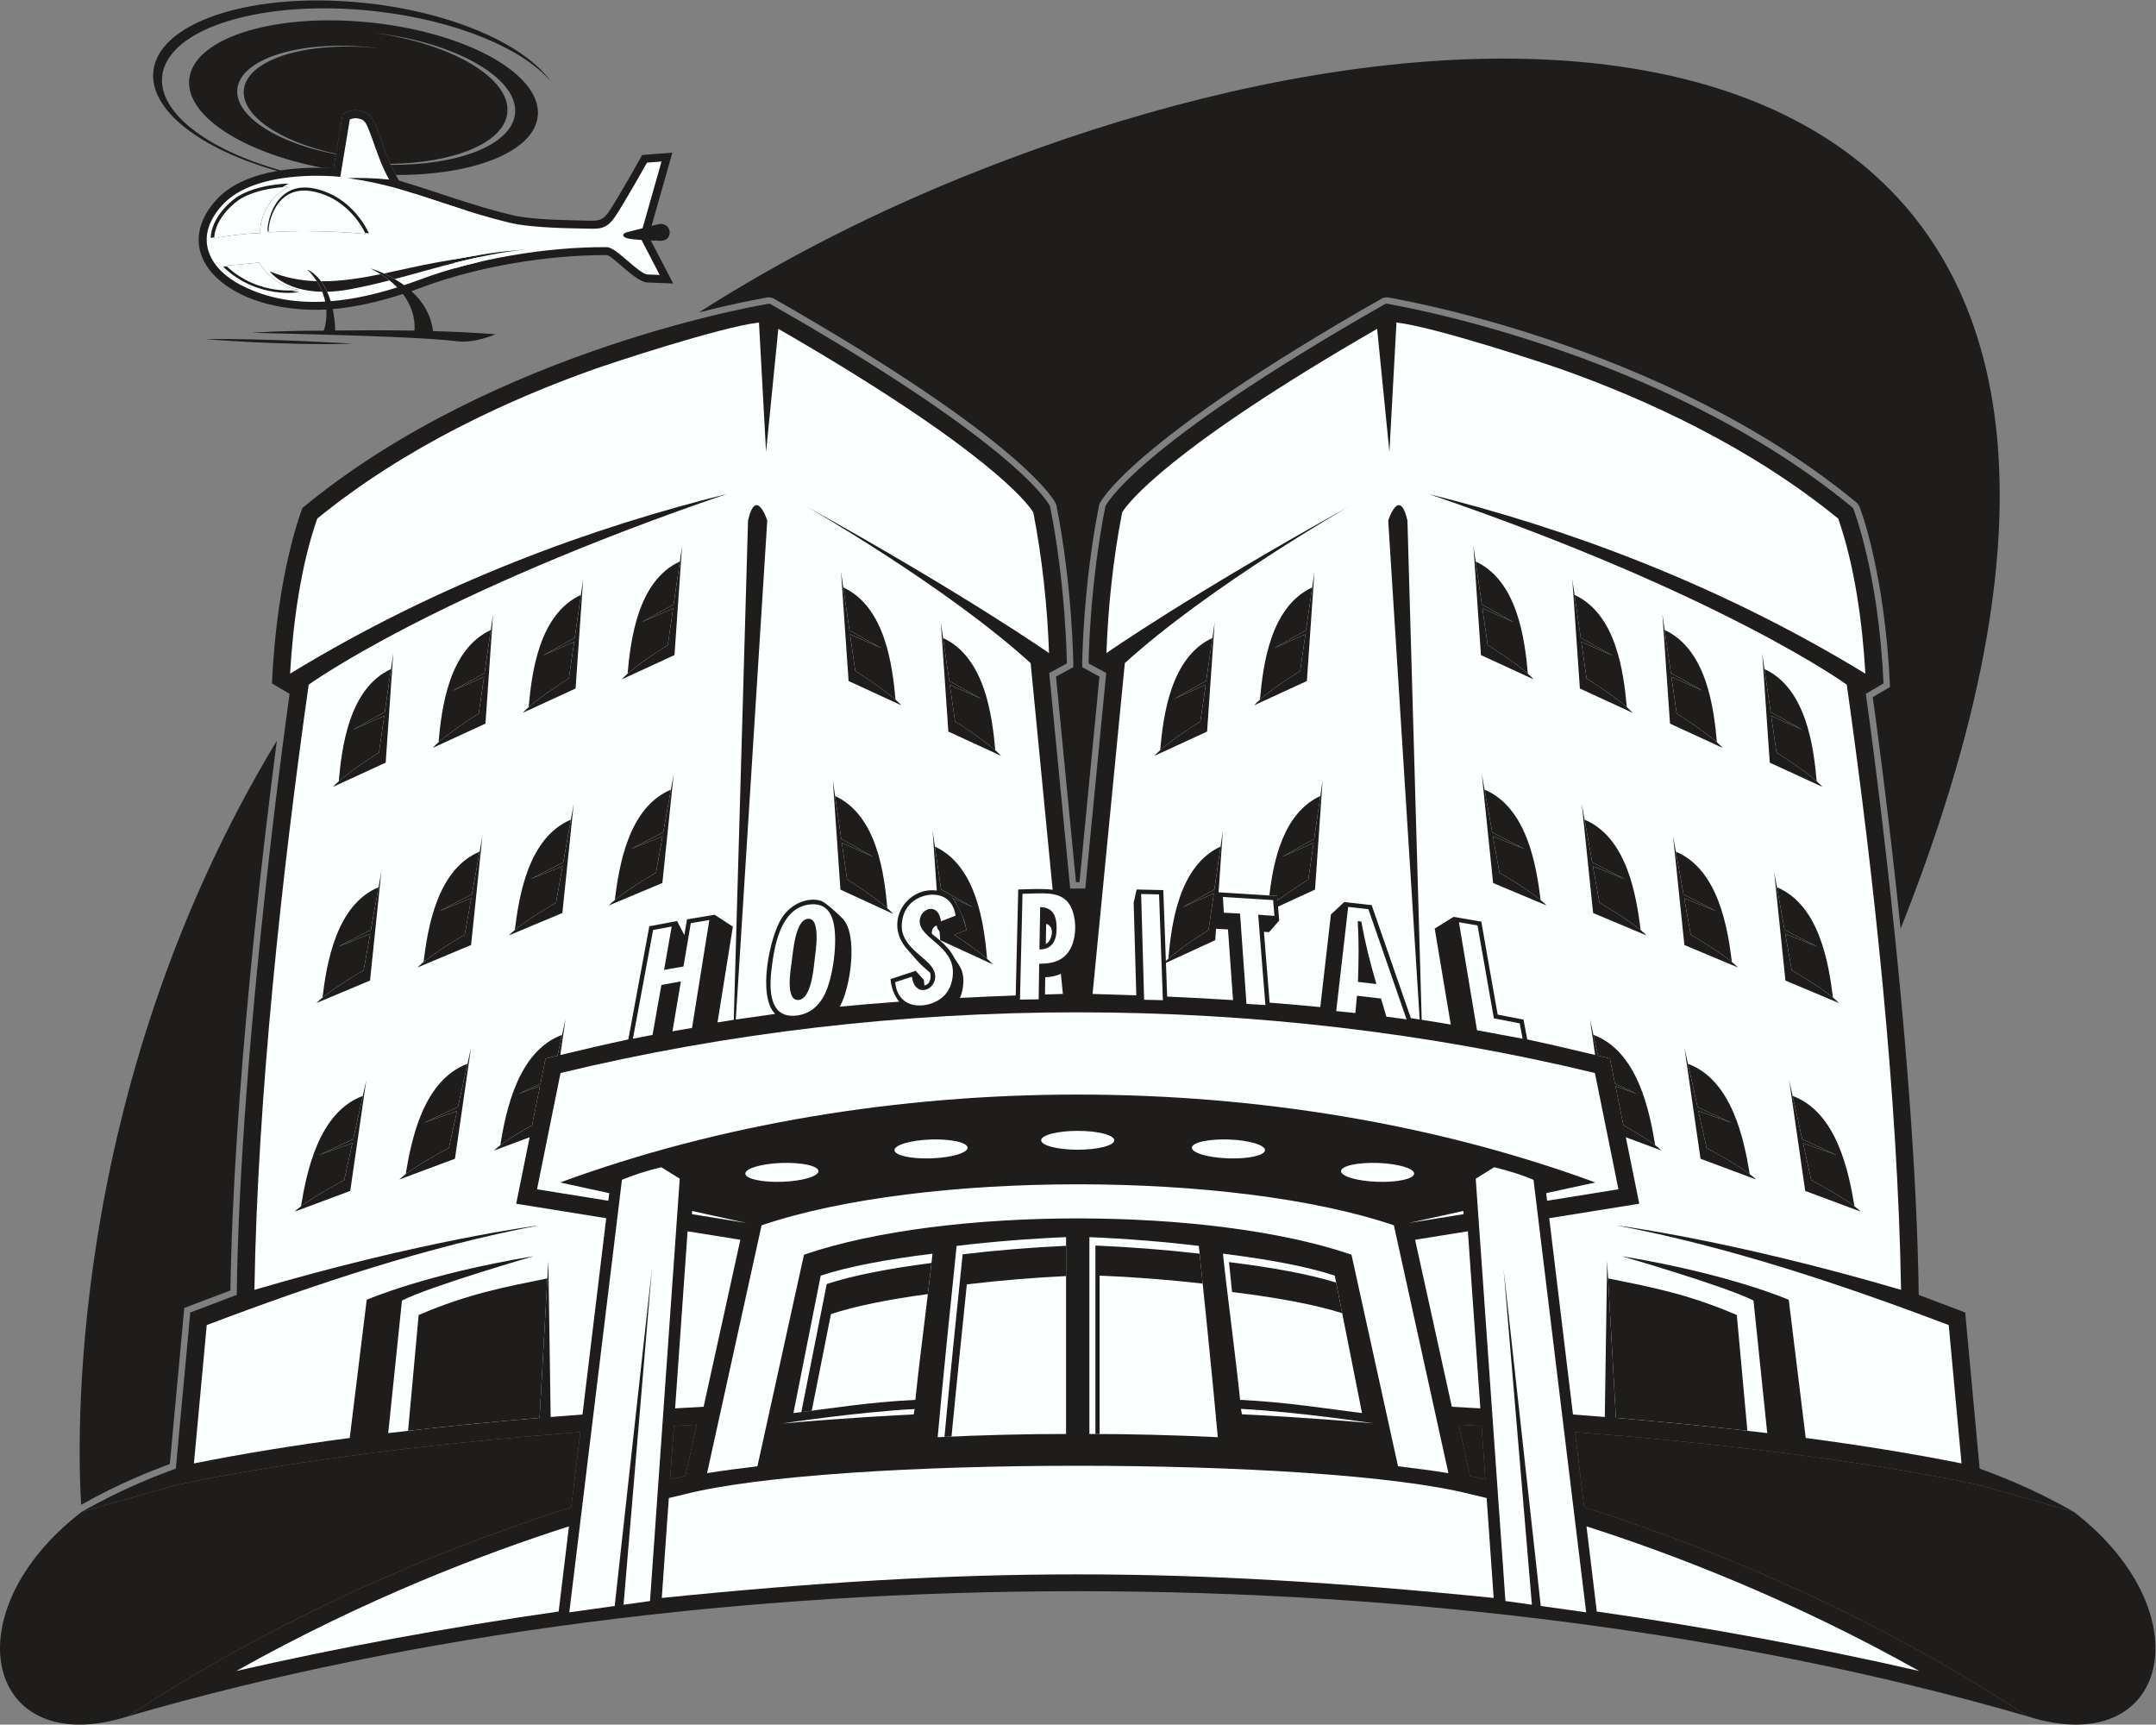 <?xml version="1.0" encoding="UTF-8" standalone="no"?>
<svg
   xmlns:dc="http://purl.org/dc/elements/1.1/"
   xmlns:cc="http://creativecommons.org/ns#"
   xmlns:rdf="http://www.w3.org/1999/02/22-rdf-syntax-ns#"
   xmlns:svg="http://www.w3.org/2000/svg"
   xmlns="http://www.w3.org/2000/svg"
   viewBox="0 0 896.667 717.173"
   height="717.173"
   width="896.667"
   xml:space="preserve"
   id="svg2"
   version="1.1"><rect x="0" y="0" width="896.667" height="717.173" fill="#808080" stroke="none"/><defs
     id="defs6" /><g
     transform="matrix(1.333,0,0,-1.333,0,717.173)"
     id="g10"><g
       transform="scale(0.1)"
       id="g12"><path
         id="path14"
         style="fill:#1e1d1c;fill-opacity:1;fill-rule:evenodd;stroke:none"
         d="M 398.621,25.613 C -42.109,-113.801 -156.402,346.652 254.867,663.82 l 288.778,81.778 c 0,0 440.5,104.312 1267.065,166.914 L 1782.36,678 C 1447.64,572.043 921.348,370.051 398.621,25.613 v 0 z m 5927.759,0 C 6767.11,-113.801 6881.41,346.652 6470.14,663.82 l -288.77,81.778 c 0,0 -440.51,104.312 -1267.08,166.914 L 4942.66,678 c 334.7,-105.957 861,-307.949 1383.72,-652.387 v 0 z M 4622.49,931.73 c -23.49,1.329 -47.14,2.618 -71.12,3.868 l 35,-160 c 0,0 16.78,-3.457 47.87,-10.879 l -11.75,167.011 v 0 z m -2519.97,0 c 23.48,1.329 47.13,2.618 71.11,3.868 l -35,-160 c 0,0 -16.77,-3.457 -47.87,-10.879 l 11.76,167.011 v 0 0" /><path
         id="path16"
         style="fill:#1e1d1c;fill-opacity:1;fill-rule:evenodd;stroke:none"
         d="M 253.242,685.813 C 242.324,854.777 199.32,1970.87 863.75,3069.4 821.758,2747.6 727.914,1966.93 718.93,1354.46 l -143.985,-54.6 -45.07,-486.786 C 472.129,791.477 375.082,754.324 253.242,685.813 v 0 z M 2180.8,4405.56 c 257.68,164.71 549.15,315.14 879.66,445.1 1845.93,725.91 3770.47,423.44 3007.12,-1983.61 -41.64,-131.29 -88.3,-259.89 -137.72,-383.93 -38.13,367.67 -77.93,658.15 -86.87,722.08 l 53.82,31.8 c -15.16,351.62 -91.87,556.71 -96.85,565.88 l -5.86,8.12 c -609.17,503.45 -1464.48,641.39 -1466.95,641.8 l -13.13,-2.35 c -800.5,-455.62 -882.87,-640.63 -883.12,-641.17 l -1.64,-4.76 c -50.3,-251.43 -52.81,-492.97 -52.82,-493.66 l -0.15,-12 53.98,-29.43 -62.3,-641.28 h -10.94 l -62.28,641.28 53.96,29.43 -0.15,12 c -0.01,0.69 -2.51,242.23 -52.81,493.66 l -1.64,4.76 c -0.26,0.54 -82.61,185.55 -883.13,641.17 l -13.12,2.35 c -0.77,-0.12 -84.19,-13.6 -217.06,-47.24 v 0 0" /><path
         id="path18"
         style="fill:#1e1d1c;fill-opacity:1;fill-rule:evenodd;stroke:none"
         d="M 398.621,25.613 C 2187.26,546.379 4537.75,546.379 6326.38,25.613 5803.66,370.051 5277.36,572.043 4942.66,678 l -28.37,234.512 C 5740.86,849.91 6181.37,745.598 6181.37,745.598 l 288.77,-81.778 c -133.19,75.743 -237.32,113.883 -293.69,134.957 l -45.08,486.833 -145,55 c -10,789.99 -165,1875 -165,1875 l 55,32.5 c -15,347.5 -95,547.5 -95,547.5 -605,500 -1457.5,637.5 -1457.5,637.5 -795.01,-452.5 -875,-632.5 -875,-632.5 -50,-250 -52.5,-490 -52.5,-490 l 55,-30 -65.32,-672.46 h -47.11 v 0.03 l -65.31,672.43 55.01,30 c 0,0 -2.5,240 -52.5,490 0,0 -80,180 -875,632.5 0,0 -852.5,-137.5 -1457.495,-637.5 0,0 -80.008,-200 -95.008,-547.5 l 55,-32.5 c 0,0 -154.992,-1085.01 -165,-1875 l -145,-55 -45.074,-486.833 C 492.188,777.703 388.047,739.563 254.867,663.82 l 288.778,81.778 c 0,0 440.5,104.312 1267.065,166.914 L 1782.36,678 C 1447.64,572.043 921.348,370.051 398.621,25.613 v 0 z M 1018.07,4414.52 c -112.894,-5.94 -255.379,17.98 -340.879,98 -79.027,73.96 -73.539,168.05 -0.3,246.29 46.339,49.53 116.214,75.64 188.406,88.12 -240.434,67.34 -402.477,191.57 -386.543,313.77 17.098,131.07 233.41,218 511.113,218.1 h 3.106 c 51.207,-0.1 104.477,-3.15 158.957,-9.41 266.55,-30.68 485.33,-129.53 566.66,-243.39 -87.65,103.12 -296.29,191.07 -548.18,219.18 -346.734,38.68 -644.043,-50.71 -664.062,-199.64 -15.453,-114.95 138.797,-231.77 369.418,-296.9 57.832,8.94 116.484,9.5 165.124,6.61 l 27.9,168.3 c 10.6,5.56 41.86,24.56 77.97,2 17.15,-10.73 28.34,-42.35 42.51,-82.39 14.24,-40.25 31.98,-90.46 56,-126.46 120.32,-35.94 227.64,-77.75 352.69,-107.71 61.76,-14.79 167.44,-15.42 236.39,-17.26 27.96,-0.74 45.05,-1.2 63.48,25.41 29.62,42.77 97.85,165.63 105.6,179.49 l 94.29,7.25 -64.93,-228.67 20.96,5.31 c 42.01,10.52 54,-58 -2.25,-51.25 0,0 -8.7,0.19 -20.96,0.68 l 69.85,-134.22 -80.59,3.27 c -37.42,0.89 -109.17,85.26 -127.25,85.32 -181.65,0.66 -399.15,-34.96 -569.74,-98.32 -12.97,-4.82 -26.06,-9.52 -39.26,-14.06 32.89,-29.91 60.88,-70.63 67.24,-124.65 65.95,-1.95 132.27,-5.1 195.57,-9.88 0,0 -65.21,-28.37 -117.66,-22.06 -84.54,10.17 -262.91,17.87 -642.841,26.56 0,0 77.746,6.61 224.081,6.7 3.07,7.3 10.47,32.48 8.13,65.91 v 0 z m 82.48,-106.57 c 0,0 -284.948,17.7 -459.804,14.18 0,0 242.074,-20.49 459.804,-14.18 v 0 z m 156.42,155.11 c -71.04,-22.99 -144.86,-40.76 -218.81,-47.16 4.07,-19.26 6.88,-41.38 7.75,-66.81 71.36,0.83 164.93,1.25 247.12,-0.38 1.64,17.13 1.81,64.29 -36.06,114.35 v 0 z M 4622.49,931.73 c -23.49,1.329 -47.14,2.618 -71.12,3.868 l 35,-160 c 0,0 16.78,-3.457 47.87,-10.879 l -11.75,167.011 v 0 z m -2519.97,0 c 23.48,1.329 47.13,2.618 71.11,3.868 l -35,-160 c 0,0 -16.77,-3.457 -47.87,-10.879 l 11.76,167.011 v 0 0" /><path
         id="path20"
         style="fill:#1e1d1c;fill-opacity:1;fill-rule:evenodd;stroke:none"
         d="m 1165.53,5308.9 c 300.1,-33.49 529.31,-165.11 511.99,-294.02 -14.73,-109.52 -202.71,-181.81 -442.95,-180.54 -5.55,9.97 -10.74,20.6 -15.59,31.5 210.05,-1.61 374.73,61.37 387.57,156.96 15.02,111.66 -182.84,225.7 -442.37,255.3 247.62,-33.7 432.93,-144.1 418.37,-252.3 -12.37,-92.13 -165.79,-153.96 -364.93,-156.87 -10.94,24.98 -20.22,51.23 -28.35,74.23 -14.17,40.04 -25.36,71.66 -42.51,82.39 -36.11,22.56 -67.37,3.56 -77.97,-2 l -20.41,-123.1 c -175.095,37.25 -298.29,120.23 -287.341,201.75 12.734,94.73 201.836,151.57 422.361,126.98 l 2.31,-0.28 c -7.47,1.02 -15,1.96 -22.6,2.81 -220.528,24.59 -409.626,-32.26 -422.352,-126.97 -11.379,-84.59 121.73,-170.76 307.382,-205.76 l -7.25,-43.73 c -11.03,0.64 -22.59,1.12 -34.52,1.37 -251.21,47.95 -430.975,164.81 -415.554,279.5 17.325,128.9 274.637,206.25 574.714,172.78 v 0 0" /><path
         id="path22"
         style="fill:#fcffff;fill-opacity:1;fill-rule:evenodd;stroke:none"
         d="m 756.836,4488.16 c 82.398,-41.05 169.91,-53.68 257.804,-48.85 -6.46,30.93 -22.191,66.14 -55.535,99.85 0,0 48.025,-17.73 72.755,-98.69 69.91,5.62 139.86,21.82 207.48,43.1 -19.94,20.54 -47.02,40.93 -83.74,59.34 0,0 53.85,-14.67 105.19,-52.38 17.98,5.99 35.77,12.28 53.34,18.81 170.01,63.14 386.92,100.62 578.42,99.88 31.34,-0.11 99.23,-83.92 128.42,-85.32 l 37.39,-1.52 -56.75,109.07 c -19.23,1.25 -38.48,3.16 -46.48,5.96 -18.36,6.44 -10.06,15.54 1.12,18.38 l 48.59,12.32 59.09,208.12 -45.26,-3.49 c 0,0 -74.12,-131.9 -100.33,-169.77 -29.25,-42.23 -53.54,-36.42 -98.28,-35.84 -84.38,1.13 -176.97,5.43 -227.86,17.65 -135.47,32.51 -237.06,74.35 -362.24,110.39 -46.48,11.65 -78.78,19.93 -145.06,29.38 39.09,0.99 80.55,0.49 129.14,-4.53 -40.77,71.86 -60.97,172.14 -80.47,184.34 -21.87,13.68 -42.22,2.91 -42.22,2.91 l -29.62,-178.76 c -8,0.81 -15.62,1.44 -22.77,1.86 -107.632,6.33 -265.515,-4.74 -343.905,-88.53 -91.739,-98.04 -49.524,-198.21 61.781,-253.68 v 0 z m -99.434,149.63 c 3.606,0.74 7.27,1.46 11.02,2.19 -0.078,-1.21 -0.141,-2.4 -0.18,-3.61 38.363,7.86 85.903,14.38 143.406,16.87 0,0 -5.597,94.06 88.848,143.89 0,0 -7.152,-0.02 -18.836,-0.92 5.688,3.88 11.809,7.59 18.403,11.12 0,0 -95.512,-0.28 -161.465,-42.14 -41.457,-29.99 -79.703,-77.55 -81.196,-127.4 v 0 z m 177.871,20.05 c -4.222,19.72 19.04,158.59 143.09,134.62 124.057,-23.96 172.687,-140.27 172.687,-140.27 0,0 -4.16,0.47 -11.84,1.19 1.02,-2.13 1.53,-3.34 1.53,-3.34 0,0 -145.724,16.04 -302.256,5.35 -0.144,0.72 -0.257,1.61 -0.336,2.64 l -2.875,-0.19 v 0 z m -139.101,-109.86 11.508,1.1 c -0.782,0.72 -1.563,1.42 -2.332,2.15 l 103.187,9.69 c 0,0 39.996,-73.33 123.266,-84.88 0,0 -8.711,-1.55 -23.395,-2.01 7.684,-2.33 15.793,-4.17 24.36,-5.36 0,0 -129.442,-23.22 -236.594,79.31 v 0 0" /><path
         id="path24"
         style="fill:#1e1d1c;fill-opacity:1;fill-rule:evenodd;stroke:none"
         d="m 841.355,4533.93 c 0,0 43.7,-61.93 164.035,-64.02 -4.32,10.81 -9.902,21.89 -17.066,33.04 -50.101,1.6 -99.433,10.51 -146.969,30.98 v 0 z m 179.365,-63.97 c 21.43,0.52 45.1,2.89 71.16,7.71 42.34,7.84 83.14,17.37 123.33,27.7 -8.26,6.59 -17.39,13.07 -27.44,19.43 -61.89,-12.59 -124.59,-22.57 -186.23,-22.13 6.57,-8.82 13.15,-19.58 19.18,-32.71 v 0 z m 210.87,39.67 c 130.79,34.37 256.36,75.84 409.25,92.54 -98.57,-8.76 -114.31,-11.54 -280.8,-41.25 -52.43,-9.35 -106.88,-22.54 -162.03,-34.01 10.23,-4.63 21.67,-10.36 33.58,-17.28 v 0 0" /><path
         id="path26"
         style="fill:#fcffff;fill-opacity:1;fill-rule:evenodd;stroke:none"
         d="m 3316.2,2279.39 -6.38,62.91 c -13.82,-6.51 -30.08,-10.26 -48.66,-10.8 l -0.8,-53.7 c 18.43,0.57 37.04,1.1 55.84,1.59 v 0 z m 92.61,0 100.62,1031.98 c 263.67,240.13 701.32,489.86 701.32,489.86 -500,-277.5 -758.74,-458.54 -758.74,-458.54 5.08,144.33 21.41,297.56 49.21,439.27 9.96,15.93 45.93,64.25 159.17,155.32 115.58,92.95 310.24,228.92 636.24,417 l 38.29,-384.03 22.07,403.77 c 123.46,-14.61 469.32,-129.77 511.95,-144.86 269,-95.21 592.43,-243.71 866.2,-466.79 51.64,-147.01 76.01,-328.12 84.79,-483.83 -470.66,287.48 -951.75,458.44 -1361.68,560.19 916.25,-313.08 1303.64,-594.5 1303.64,-594.5 84.12,-594.34 159.4,-1285.47 169.37,-1887.95 -529.14,155.68 -888.01,201.19 -888.01,201.19 348.9,-66.21 702.86,-184.41 1036.71,-311.07 l 39.97,-431.584 c -150.35,30.196 -313.32,56.524 -486.09,79.414 l -52.95,431.07 c 0,0 -183.32,80.18 -521.18,136.04 0,0 323.68,-93.54 411.18,-138.54 l 42.86,-413.413 c -151.27,18.183 -309.24,33.941 -472.17,47.461 l -27.37,489.642 -7.27,-486.81 c -32.91,2.652 -66,5.23 -99.28,7.715 l -74.07,612.405 280.91,45.15 -41.96,207.41 111.58,-41.59 c -25.96,24.91 -82.15,58.28 -119.16,79.05 l -24.62,121.7 67.1,-23.89 -68.72,31.87 -15.85,78.36 c -12.38,2.99 -24.73,5.98 -37.07,8.95 l -25.31,114.49 16.27,-112.32 c -70.26,16.85 -139.97,33.1 -211.74,48.55 l -11.76,61.92 -80.51,15.46 c -17.31,96.76 -34.28,193.27 -51.03,290.14 l -86.54,14.86 -58.92,-36.6 50.08,-299.39 c -29.5,5.08 -59.67,10.02 -90.66,14.8 l -44.5,1557.77 c -25,107.51 -60,0 -60,0 l 98.22,-1556.81 c -9.09,1.41 -18.25,2.79 -27.51,4.16 l -122.33,352.66 -85.37,9.66 -41.79,-38.92 -33.15,-288.83 c -50.64,4.98 -103.29,9.57 -158.01,13.77 l -17.76,221.13 16.02,-1.19 31.56,36.02 -3.58,43.65 115.41,53.12 23.61,341.03 -26.3,-182.86 -99.99,-55.82 98.22,43.5 -16.46,-114.38 c 0,0 -52.09,-32.33 -96.04,-65.74 l -1.2,14.45 -182.8,11.41 13.27,191.73 -26.31,-182.87 -99.97,-55.82 98.2,43.5 c -5.5,-38.24 -10.87,-75.55 -16.44,-114.36 0,0 -89.98,-55.84 -133.18,-96.62 l -8.07,221.29 -83.18,1.94 -9.22,-40.9 8.16,-289.26 c -44.41,1.6 -89.85,3.05 -136.38,4.26 v 0 z M 3847,2260.21 c -65.69,4.19 -134.14,7.87 -205.48,11.03 l -3.81,105.12 153.88,70.84 2.45,35.47 37.29,-1.97 15.67,-220.49 v 0 z m 1958.78,-659.98 -173.55,64.68 -50.08,345.86 40.76,-184.41 106.19,-49.28 -103.44,36.86 25.5,-115.36 c 0,0 114.11,-59.49 154.62,-98.35 v 0 z m -326.65,100.34 -173.54,64.67 -50.09,345.85 40.77,-184.4 106.18,-49.28 -103.43,36.84 25.49,-115.31 c 0,0 114.1,-59.51 154.62,-98.37 v 0 z m -653.61,854.83 -167.06,70.06 -35.32,340 32.57,-181.83 101.84,-52.36 -99.64,40.1 20.37,-113.72 c 0,0 109.17,-62.68 147.24,-102.25 v 0 z m 912.09,-304.33 -167.06,70.06 -35.32,340.01 32.57,-181.85 101.84,-52.34 -99.64,40.09 20.37,-113.73 c 0,0 109.17,-62.66 147.24,-102.24 v 0 z m -315.31,110.95 -167.05,70.06 -35.32,340.01 32.57,-181.84 101.84,-52.37 -99.64,40.1 20.37,-113.73 c 0,0 109.17,-62.66 147.23,-102.23 v 0 z m -284.76,99.81 -167.07,70.06 -35.31,340 32.57,-181.85 101.84,-52.35 -99.65,40.1 20.37,-113.74 c 0,0 109.18,-62.65 147.25,-102.22 v 0 z m -1224.68,718.03 164.56,75.75 23.62,341.03 -26.31,-182.87 -99.98,-55.82 98.21,43.5 -16.46,-114.36 c 0,0 -106.95,-66.37 -143.64,-107.23 v 0 z m -311.3,-157.73 164.57,75.78 23.6,341.02 -26.3,-182.86 -99.98,-55.82 98.2,43.5 -16.44,-114.37 c 0,0 -106.97,-66.38 -143.65,-107.25 v 0 z m 1183.57,238.6 -164.56,75.77 -23.61,341 26.3,-182.86 99.98,-55.82 -98.2,43.5 16.46,-114.37 c 0,0 106.95,-66.36 143.63,-107.22 v 0 z m 901.1,-335.48 -164.56,75.75 -23.61,341.03 26.31,-182.87 99.98,-55.82 -98.22,43.51 16.46,-114.37 c 0,0 106.96,-66.37 143.64,-107.23 v 0 z m -311.31,121.7 -164.55,75.76 -23.61,341.02 26.3,-182.85 99.98,-55.83 -98.2,43.5 16.45,-114.35 c 0,0 106.95,-66.38 143.63,-107.25 v 0 z m -281.17,109.53 -164.56,75.77 -23.62,341.02 26.32,-182.86 99.97,-55.82 -98.21,43.5 16.46,-114.38 c 0,0 106.96,-66.35 143.64,-107.23 v 0 z M 4618.63,986.57 c -29.54,1.743 -59.18,3.418 -88.91,5.024 l -114.62,520.936 164.66,26.46 38.87,-552.42 v 0 z m -1334.4,1617.91 -68.64,706.89 c -263.69,240.13 -701.34,489.86 -701.34,489.86 500,-277.5 758.74,-458.54 758.74,-458.54 -5.08,144.33 -21.4,297.56 -49.2,439.27 -9.97,15.93 -45.94,64.25 -159.18,155.32 -115.58,92.95 -310.22,228.92 -636.23,417 l -38.3,-384.03 -22.07,403.77 c -123.46,-14.61 -469.3,-129.77 -511.95,-144.86 -268.99,-95.21 -592.43,-243.71 -866.197,-466.79 -51.636,-147.01 -76.011,-328.12 -84.797,-483.83 470.674,287.48 951.774,458.44 1361.684,560.19 C 1350.5,3525.65 963.125,3244.23 963.125,3244.23 878.992,2649.89 803.715,1958.76 793.75,1356.28 c 529.13,155.68 888,201.19 888,201.19 C 1332.85,1491.26 978.891,1373.06 645.043,1246.4 L 605.078,814.816 c 150.352,30.196 313.317,56.524 486.092,79.414 l 52.94,431.07 c 0,0 183.32,80.18 521.18,136.04 0,0 -323.67,-93.54 -411.17,-138.54 l -42.87,-413.413 c 151.27,18.183 309.24,33.941 472.17,47.461 l 27.38,489.642 7.26,-486.81 c 32.91,2.652 66.01,5.23 99.3,7.715 l 74.06,612.405 -280.92,45.15 41.96,207.41 -111.58,-41.59 c 25.97,24.91 82.15,58.28 119.16,79.05 l 24.62,121.7 -67.11,-23.89 68.74,31.87 15.84,78.36 c 12.39,2.99 24.73,5.98 37.07,8.95 l 25.31,114.49 -16.27,-112.32 c 70.39,16.87 140.21,33.14 212.12,48.63 l 65.48,352.87 86.66,16.39 22.67,-43.56 8.25,48.77 86.17,14.38 56.93,-36.96 -47.89,-298.86 c 16.66,2.73 33.55,5.43 50.7,8.08 l 44.49,1557.77 c 25,107.51 60,0 60,0 l -98.22,-1556.81 122.82,17.46 c -55.97,55.59 -16.78,241.01 20.46,299.02 29.92,46.61 83.43,66.59 123.64,53.29 13.11,-4.34 56.25,-43.6 67.82,-56.33 46.73,-51.45 23.57,-213.66 -10.28,-273.32 59.1,5.68 120.91,10.85 185.51,15.5 -14.84,18.36 -24.93,42.02 -27.05,70.51 l 78.34,25.71 25.41,-28.17 1.86,-17.32 c 22.03,3.47 20.99,34.47 17.22,40.02 -3.44,3.12 -7.26,6.48 -11.49,10.06 -28.15,23.86 -36.25,37.4 -57.63,60.66 -78.91,85.94 -2.19,198.4 90.48,185.12 l -12.91,186.34 26.31,-182.87 99.98,-55.82 -64.82,28.71 c 18.34,-18.63 40.37,-73.8 43.61,-99.62 l -37.52,-14.69 c 33.55,-21.92 94.66,-63.6 120.61,-92.5 l -164.56,75.76 -1.78,25.86 c -2.49,7.58 -7.95,5.98 -8.8,19.82 -15.53,-3.49 -16.4,-23.34 -15.33,-25.35 2.52,-4.84 47.23,-32.05 68,-72.07 12.08,-23.28 32.41,-36.58 30.03,-82.07 -0.92,-17.85 -4.69,-33.28 -10.57,-46.41 56.11,2.93 114.1,5.51 174.02,7.76 l 7.88,330.62 c 29.21,0.45 74.66,3.54 107.37,-0.88 v 0 z m -20.18,-106.56 -1.1,-62.99 c 19.16,9.65 30.16,55.77 1.1,62.99 v 0 z m -2344.82,-897.69 173.54,64.68 50.09,345.86 -40.77,-184.41 -106.184,-49.28 103.434,36.86 -25.5,-115.36 c 0,0 -114.094,-59.49 -154.61,-98.35 v 0 z m 326.65,100.34 173.55,64.67 50.08,345.85 -40.78,-184.4 -106.18,-49.28 103.44,36.84 -25.5,-115.31 c 0,0 -114.1,-59.51 -154.61,-98.37 v 0 z m 653.6,854.83 167.07,70.06 35.31,340 -32.57,-181.83 -101.84,-52.36 99.64,40.1 -20.37,-113.72 c 0,0 -109.17,-62.68 -147.24,-102.25 v 0 z m -912.082,-304.33 167.062,70.06 35.31,340.01 -32.57,-181.85 -101.84,-52.34 99.64,40.09 -20.37,-113.73 c 0,0 -109.17,-62.66 -147.232,-102.24 v 0 z m 315.312,110.95 167.05,70.06 35.31,340.01 -32.57,-181.84 -101.84,-52.37 99.64,40.1 -20.36,-113.73 c 0,0 -109.18,-62.66 -147.23,-102.23 v 0 z m 284.75,99.81 167.08,70.06 35.3,340 -32.57,-181.85 -101.84,-52.35 99.65,40.1 -20.37,-113.74 c 0,0 -109.18,-62.65 -147.25,-102.22 v 0 z m 1199.22,67.32 -164.57,75.76 -23.6,341.03 26.29,-182.86 99.98,-55.82 -98.21,43.5 16.46,-114.38 c 0,0 106.95,-66.37 143.65,-107.23 v 0 z m 25.46,650.71 -164.56,75.75 -23.62,341.03 26.31,-182.87 99.98,-55.82 -98.21,43.5 16.46,-114.36 c 0,0 106.95,-66.37 143.64,-107.23 v 0 z m 311.3,-157.73 -164.56,75.78 -23.61,341.02 26.31,-182.86 99.98,-55.82 -98.2,43.5 16.44,-114.37 c 0,0 106.96,-66.38 143.64,-107.25 v 0 z m -1183.56,238.6 164.55,75.77 23.61,341 -26.3,-182.86 -99.98,-55.82 98.2,43.5 -16.44,-114.37 c 0,0 -106.97,-66.36 -143.64,-107.22 v 0 z m -901.11,-335.48 164.57,75.75 23.6,341.03 -26.3,-182.87 -99.98,-55.82 98.2,43.51 -16.45,-114.37 c 0,0 -106.96,-66.37 -143.64,-107.23 v 0 z m 311.31,121.7 164.55,75.76 23.62,341.02 -26.31,-182.85 -99.98,-55.83 98.22,43.5 -16.47,-114.35 c 0,0 -106.95,-66.38 -143.63,-107.25 v 0 z m 281.17,109.53 164.56,75.77 23.62,341.02 -26.32,-182.86 -99.97,-55.82 98.2,43.5 -16.45,-114.38 c 0,0 -106.96,-66.35 -143.64,-107.23 v 0 z M 2106.37,986.57 c 29.54,1.743 59.18,3.418 88.92,5.024 l 114.62,520.936 -164.66,26.46 -38.88,-552.42 v 0 0" /><path
         id="path28"
         style="fill:#fcffff;fill-opacity:1;fill-rule:evenodd;stroke:none"
         d="m 1748.89,2032.78 -73.39,-362.77 222.49,-35.76 2.87,23.73 -153.2,33.28 c 993.75,365.64 2235.95,365.64 3229.68,0 l -153.2,-33.28 2.87,-23.73 222.49,35.76 -73.39,362.77 c -1046.18,252.39 -2181.04,252.39 -3227.22,0 v 0 z m 626.85,-475.31 0.35,-0.06 -170.05,-772.887 c 48.2,7.696 100.97,14.825 157.11,21.407 l 144.3,655.72 1.04,4.1 3.56,1.45 c 439,149.33 1261.91,149.33 1700.9,0 l 3.57,-1.45 1.04,-4.1 144.29,-655.72 c 56.14,-6.582 108.91,-13.711 157.13,-21.407 l -170.07,772.887 0.35,0.06 c -501.84,170.78 -1471.69,170.78 -1973.52,0 v 0 z m 2190.57,34.89 -170.51,-27.41 169.81,37.42 0.7,-10.01 v 0 z m -2407.62,0 170.51,-27.41 -169.81,37.42 -0.7,-10.01 v 0 0" /><path
         id="path30"
         style="fill:#fcffff;fill-opacity:1;fill-rule:evenodd;stroke:none"
         d="M 737.145,167.297 C 1049.8,238.82 1388.71,301.984 1743.04,352.902 l 32.1,265.528 C 1507.64,532.922 1135.7,390.793 737.145,167.297 v 0 z m 5250.715,0 C 5675.21,238.82 5336.29,301.984 4981.95,352.902 l -32.09,265.528 c 267.5,-85.508 639.45,-227.637 1038,-451.133 v 0 z M 4660.25,395.168 c -969.53,97.773 -1625.97,98.379 -2595.48,0 l 21.93,311.734 c 18.6,4.551 34.85,8.364 48.55,11.504 463.93,118.813 1990.58,118.813 2454.5,0 13.7,-3.14 29.96,-6.953 48.56,-11.504 l 21.94,-311.734 v 0 0" /><path
         id="path32"
         style="fill:#fcffff;fill-opacity:1;fill-rule:evenodd;stroke:none"
         d="m 3815.61,1469.17 c 140.64,-17.58 259.78,-39.22 348.75,-68.49 l 85.12,-428.856 c -114.88,14.36 -232.98,33.886 -380.32,41.316 -17.61,165.17 -40.97,334.9 -53.55,456.03 v 0 z m -489.5,51.58 c -114.33,-4.78 -231.81,-14.12 -341.44,-27.36 -12.23,-117.82 -44.38,-429.59 -59.13,-596.738 137.5,6.676 275.76,10.133 400.57,10.055 v 614.043 z m 72.78,0 c 114.32,-4.78 231.81,-14.12 341.44,-27.36 12.25,-117.82 44.39,-429.59 59.13,-596.738 -137.5,6.676 -275.76,10.133 -400.57,10.055 v 614.043 z m -489.5,-51.58 c -140.64,-17.58 -259.78,-39.22 -348.75,-68.49 l -85.12,-428.856 c 114.89,14.36 233,33.886 380.32,41.316 17.61,165.17 40.96,334.9 53.55,456.03 v 0 0" /><path
         id="path34"
         style="fill:#fcffff;fill-opacity:1;fill-rule:evenodd;stroke:none"
         d="m 4696.95,385.535 -92.7,1317.525 57.66,35.82 c 50.04,-12.25 90.11,-25.45 122.64,-39.38 l 164.26,-1349.258 -141.67,19.867 -115.99,1051.371 88.36,-1047.503 -82.56,11.558 v 0 z m -2668.91,0 92.71,1317.525 -57.65,35.82 c -50.05,-12.25 -90.12,-25.45 -122.65,-39.38 L 1776.2,350.242 l 141.67,19.867 115.98,1051.371 -88.36,-1047.503 82.55,11.558 v 0 0" /><path
         id="path36"
         style="fill:#1e1d1c;fill-opacity:1;fill-rule:evenodd;stroke:none"
         d="m 5593.09,1961.26 c 138.18,-51.58 175.03,-236.99 192.85,-344.45 -49.25,37.18 -134.78,81.77 -134.78,81.77 l -25.5,115.36 103.44,-36.86 -106.19,49.28 -29.82,134.9 v 0 z M 1560.72,1807.33 c 9.24,6.98 19.74,14.2 30.73,21.35 l 0.78,0.53 1.97,1.27 0.07,0.04 c 2.72,1.78 5.49,3.51 8.25,5.25 l 0.03,0.04 c 2.76,1.72 5.52,3.44 8.29,5.16 l 0.14,0.08 1.95,1.19 0.87,0.54 2.82,1.72 0.46,0.3 2.08,1.25 0.27,0.15 1.8,1.1 1,0.58 1.07,0.67 1.7,1.01 0.36,0.22 2.06,1.21 0.36,0.21 1.68,1 1.08,0.64 0.95,0.57 1.79,1.05 0.24,0.14 2.01,1.17 0.46,0.28 2.69,1.58 0.83,0.47 1.83,1.07 0.14,0.06 1.94,1.13 0.56,0.32 1.38,0.8 1.21,0.7 0.7,0.39 1.87,1.07 0.02,0.02 1.89,1.08 0.61,0.35 1.23,0.68 1.25,0.72 0.57,0.32 1.81,1.01 0.06,0.06 1.71,0.96 0.69,0.37 1.06,0.61 24.62,121.7 -67.11,-23.89 68.74,31.87 15.84,78.36 c 12.39,2.99 24.73,5.98 37.07,8.95 l 14.36,65 c -138.17,-51.6 -175.01,-236.99 -192.84,-344.48 v 0 z m -340.84,1485.61 c -131.02,-60.4 -153.43,-243.96 -162.95,-350.09 45.31,39.88 125.48,89.63 125.48,89.63 l 16.45,114.37 -98.2,-43.51 99.98,55.82 19.24,133.78 v 0 z m 311.31,121.7 c -131.02,-60.4 -153.42,-243.94 -162.97,-350.07 45.33,39.88 125.49,89.63 125.49,89.63 l 16.47,114.35 -98.22,-43.5 99.98,55.83 19.25,133.76 v 0 z m 281.17,109.54 c -131.02,-60.41 -153.41,-243.95 -162.96,-350.08 45.32,39.88 125.49,89.61 125.49,89.61 l 16.45,114.38 -98.2,-43.5 99.97,55.82 19.25,133.77 v 0 z m 308.62,104.25 c -131.02,-60.41 -153.43,-243.97 -162.96,-350.09 45.32,39.87 125.5,89.61 125.5,89.61 l 16.44,114.37 -98.2,-43.5 99.98,55.82 19.24,133.79 v 0 z m -27.87,-711.77 c -133.01,-55.87 -161.7,-238.54 -174.89,-344.28 46.67,38.3 128.5,85.27 128.5,85.27 l 20.37,113.72 -99.64,-40.1 101.84,52.36 23.82,133.03 v 0 z m -312,-93.58 c -133.03,-55.87 -161.72,-238.54 -174.9,-344.28 46.66,38.28 128.5,85.25 128.5,85.25 l 20.37,113.74 -99.65,-40.1 101.84,52.35 23.84,133.04 v 0 z m -284.78,-99.8 C 1363.3,2667.39 1334.61,2484.74 1321.45,2379 c 46.66,38.3 128.49,85.25 128.49,85.25 l 20.36,113.73 -99.64,-40.1 101.84,52.37 23.83,133.03 v 0 z m -315.31,-110.96 c -133.01,-55.86 -161.71,-238.54 -174.89,-344.28 46.67,38.3 128.5,85.27 128.5,85.27 l 20.37,113.73 -99.64,-40.09 101.84,52.34 23.82,133.03 v 0 z m -49.11,-651.06 c -138.172,-51.58 -175.019,-236.99 -192.844,-344.45 49.258,37.18 134.774,81.77 134.774,81.77 l 25.5,115.36 -103.434,-36.86 106.184,49.28 29.82,134.9 v 0 z m 326.65,100.33 c -138.18,-51.58 -175.01,-236.99 -192.84,-344.47 49.24,37.2 134.77,81.82 134.77,81.82 l 25.5,115.31 -103.44,-36.84 106.18,49.28 29.83,134.9 v 0 z m 1483.78,1328.25 c 131.02,-60.41 153.43,-243.96 162.96,-350.09 -45.32,39.88 -125.5,89.63 -125.5,89.63 l -16.44,114.37 98.2,-43.5 -99.98,55.82 -19.24,133.77 v 0 z m 1177.09,-492.98 c -115.78,-53.4 -146.73,-202.95 -158.95,-310.27 l 24.25,-1.5 1.2,-14.45 c 43.95,33.41 96.04,65.74 96.04,65.74 l 16.46,114.38 -98.22,-43.5 99.99,55.82 19.23,133.78 v 0 z m -311.29,-157.72 c -131.02,-60.42 -153.42,-243.95 -162.96,-350.09 45.32,39.89 125.5,89.63 125.5,89.63 5.57,38.81 10.94,76.12 16.44,114.36 l -98.2,-43.5 99.97,55.82 19.25,133.78 v 0 z m -25.47,650.7 c -131.02,-60.41 -153.42,-243.96 -162.96,-350.09 45.32,39.88 125.5,89.63 125.5,89.63 l 16.44,114.37 -98.2,-43.5 99.98,55.82 19.24,133.77 v 0 z m 311.31,157.7 c -131.03,-60.41 -153.43,-243.95 -162.97,-350.08 45.33,39.87 125.49,89.63 125.49,89.63 l 16.46,114.36 -98.21,-43.5 99.98,55.82 19.25,133.77 v 0 z m -1177.12,-808.4 c 131.03,-60.42 153.43,-243.95 162.98,-350.09 -30.02,26.39 -75.3,57.13 -102.48,74.89 l 0.57,0.21 1.09,0.43 1.08,0.41 1.09,0.43 1.08,0.43 1.09,0.43 1.08,0.41 1.09,0.43 1.1,0.43 1.08,0.43 1.08,0.43 1.09,0.41 1.08,0.43 1.09,0.43 1.09,0.43 1.08,0.41 1.09,0.43 1.08,0.43 1.09,0.43 1.09,0.43 1.08,0.41 1.09,0.45 1.09,0.41 1.1,0.43 1.07,0.43 1.09,0.41 1.09,0.43 1.09,0.43 1.09,0.43 1.08,0.43 1.09,0.4 1.09,0.44 1.09,0.43 1.08,0.43 1.09,0.43 c -3.79,30.11 -16.24,51.75 -29.02,78.69 -0.48,1.05 -1,2.08 -1.55,3.08 l -0.01,0.02 c -0.51,0.98 -1.05,1.94 -1.59,2.87 l -0.15,0.26 c -0.49,0.84 -1,1.66 -1.51,2.48 l -0.33,0.49 c -0.49,0.78 -1.01,1.5 -1.52,2.24 l -0.43,0.63 c -0.48,0.64 -0.96,1.29 -1.45,1.91 l -0.64,0.82 c -0.43,0.55 -0.86,1.08 -1.3,1.62 l -0.93,1.08 -0.25,0.29 -0.8,0.88 c -0.43,0.49 -0.86,0.96 -1.31,1.42 l -0.27,0.3 -0.27,0.27 -0.26,0.27 64.8,-28.71 -99.98,55.82 -19.25,133.78 v 0 z m -311.3,157.72 c 131.02,-60.41 153.42,-243.96 162.96,-350.09 -45.32,39.86 -125.49,89.61 -125.49,89.61 l -16.46,114.38 98.21,-43.5 -99.98,55.82 -19.24,133.78 v 0 z m 25.47,650.68 c 131.02,-60.41 153.42,-243.95 162.96,-350.08 -45.32,39.87 -125.49,89.63 -125.49,89.63 l -16.46,114.36 98.21,-43.5 -99.98,55.82 -19.24,133.77 v 0 z m 1972.99,80.89 c 131.02,-60.41 153.43,-243.97 162.96,-350.09 -45.32,39.87 -125.48,89.61 -125.48,89.61 l -16.46,114.37 98.2,-43.5 -99.98,55.82 -19.24,133.79 v 0 z m 308.62,-104.25 c 131.02,-60.41 153.41,-243.95 162.97,-350.08 -45.34,39.88 -125.5,89.61 -125.5,89.61 l -16.46,114.38 98.21,-43.5 -99.97,55.82 -19.25,133.77 v 0 z m 281.18,-109.54 c 131.02,-60.4 153.41,-243.94 162.96,-350.07 -45.32,39.88 -125.49,89.63 -125.49,89.63 l -16.45,114.35 98.2,-43.5 -99.98,55.83 -19.24,133.76 v 0 z m 311.3,-121.7 c 131.01,-60.4 153.43,-243.96 162.97,-350.09 -45.32,39.88 -125.5,89.63 -125.5,89.63 l -16.46,114.37 98.22,-43.51 -99.98,55.82 -19.25,133.78 v 0 z m 38.86,-680.62 c 133.01,-55.86 161.7,-238.54 174.89,-344.28 -46.67,38.3 -128.5,85.27 -128.5,85.27 l -20.37,113.73 99.64,-40.09 -101.84,52.34 -23.82,133.03 v 0 z m -315.31,110.96 c 133.02,-55.89 161.72,-238.54 174.88,-344.28 -46.66,38.3 -128.48,85.25 -128.48,85.25 l -20.37,113.73 99.64,-40.1 -101.84,52.37 -23.83,133.03 v 0 z m -284.76,99.8 c 133.02,-55.87 161.7,-238.54 174.89,-344.28 -46.67,38.28 -128.51,85.25 -128.51,85.25 l -20.37,113.74 99.65,-40.1 -101.84,52.35 -23.82,133.04 v 0 z m -312.02,93.58 c 133.01,-55.87 161.72,-238.54 174.89,-344.28 -46.67,38.3 -128.5,85.27 -128.5,85.27 l -20.37,113.72 99.64,-40.1 -101.84,52.36 -23.82,133.03 v 0 z m 532.4,-1109.33 c -9.24,6.98 -19.75,14.2 -30.74,21.35 l -0.78,0.53 -1.97,1.27 -0.07,0.04 c -2.72,1.78 -5.48,3.51 -8.24,5.25 l -0.05,0.04 c -2.74,1.72 -5.51,3.44 -8.27,5.16 l -0.15,0.08 -1.94,1.19 -0.88,0.54 -2.81,1.72 -0.47,0.3 -2.08,1.25 -0.25,0.15 -1.82,1.1 -0.99,0.58 -1.08,0.67 -1.7,1.01 -0.36,0.22 -2.05,1.21 -0.36,0.21 -1.68,1 -1.09,0.64 -0.94,0.57 -1.79,1.05 -0.25,0.14 -2.02,1.17 -0.44,0.28 -2.7,1.58 -0.82,0.47 -1.85,1.07 -0.13,0.06 -1.94,1.13 -0.56,0.32 -1.37,0.8 -1.22,0.7 -0.7,0.39 -1.86,1.07 -0.03,0.02 -1.88,1.08 -0.62,0.35 -1.23,0.68 -1.25,0.72 -0.57,0.32 -1.81,1.01 -0.06,0.06 -1.71,0.96 -0.69,0.37 -1.06,0.61 -24.62,121.7 67.1,-23.89 -68.72,31.87 -15.85,78.36 c -12.38,2.99 -24.73,5.98 -37.07,8.95 l -14.36,65 c 138.17,-51.6 175.02,-236.99 192.85,-344.48 v 0 z m 102.16,254.26 c 138.17,-51.58 175.01,-236.99 192.84,-344.47 -49.25,37.2 -134.78,81.82 -134.78,81.82 l -25.49,115.31 103.43,-36.84 -106.18,49.28 -29.82,134.9 v 0 0" /><path
         id="path38"
         style="fill:#1e1d1c;fill-opacity:1;fill-rule:evenodd;stroke:none"
         d="m 5451.81,916.652 -32.99,361.148 c -154.76,66.49 -269.97,87.47 -401.57,114.26 l 24.33,-435.212 c 140.83,-11.684 277.94,-25.039 410.23,-40.196 v 0 z m -4178.62,0 33,361.148 c 154.75,66.49 269.97,87.47 401.56,114.26 l -24.33,-435.212 c -140.83,-11.684 -277.94,-25.039 -410.23,-40.196 v 0 0" /><path
         id="path40"
         style="fill:#fcffff;fill-opacity:1;fill-rule:nonzero;stroke:none"
         d="m 1484.22,3955.16 v 0 z m 3756.56,0 v 0 z m 24.13,21.86 v 0 z m -3804.83,0 v 0 z m 577.55,-1498.26 -62.93,-338.96 61.21,11.83 27.61,155.76 60.77,10.9 -26.2,-155.43 c 20.01,3.56 40.09,7.07 61.03,10.53 l 53.94,336.52 -57.76,-9.7 -22.85,-135.1 -60.56,-10.78 23.7,135.35 -57.96,-10.92 v 0 z M 1451.98,4724.2 c 23.93,-37.64 41.52,-83.75 44.57,-139.4 -21.39,-3.51 -46.68,-7.91 -79.42,-13.71 -1.96,111.29 -76.92,175.4 -125.99,205.55 54.72,-17.28 106.46,-35.25 160.84,-52.44 v 0 z m 44.86,-145.59 c 0.17,-4.99 0.23,-10.04 0.16,-15.19 -27.5,-6.35 -54.54,-13.3 -80.91,-20.84 0.52,5.86 0.84,11.58 1,17.21 26.1,6.66 52.61,13.01 79.75,18.82 v 0 z m 206.97,-542.03 c 49.87,-44.16 52.89,-119.85 23.71,-189.19 -54.16,-128.71 -210.51,-202.87 -294.46,-129 -29.47,25.93 -44.45,68.11 -38,119.67 19.6,156.51 208.9,288.09 308.75,198.52 v 0 z m 3317.38,0 c -49.86,-44.16 -52.88,-119.85 -23.7,-189.19 54.16,-128.71 210.5,-202.87 294.44,-129 29.49,25.93 44.46,68.11 38.01,119.67 -19.61,156.51 -208.89,288.09 -308.75,198.52 v 0 z m 248.49,-170.67 c -27.6,12.53 -55.15,25.1 -82.7,37.67 -2.25,29.28 -4.55,58.55 -6.8,87.88 -24.74,11.2 -49.39,22.4 -73.95,33.65 1.73,-29 3.5,-57.98 5.32,-86.93 -27.2,12.57 -54.28,25.14 -81.3,37.7 1.21,-26.31 2.38,-52.63 3.55,-78.9 27.51,-12.89 55.09,-25.77 82.74,-38.66 1.82,-28.96 3.69,-57.93 5.46,-86.88 26.04,-12.16 52.11,-24.31 78.23,-36.42 -2.29,29.22 -4.62,58.5 -6.97,87.77 28.03,-12.87 56.1,-25.72 84.26,-38.56 -2.55,27.22 -5.2,54.46 -7.84,81.68 v 0 z m -257.24,53.52 c -6.57,77.6 44.5,127.61 121.11,107.59 125.2,-32.71 213.12,-214.41 135.57,-282.77 -77.32,-68.14 -244.87,37.7 -256.68,175.18 v 0 z m -3557.12,-53.52 c 27.61,12.53 55.15,25.1 82.7,37.67 2.25,29.28 4.55,58.55 6.8,87.88 24.74,11.2 49.39,22.4 73.95,33.65 -1.73,-29 -3.5,-57.98 -5.32,-86.93 27.2,12.57 54.28,25.14 81.31,37.7 -1.21,-26.31 -2.38,-52.63 -3.55,-78.9 -27.5,-12.89 -55.1,-25.77 -82.75,-38.66 -1.82,-28.96 -3.68,-57.93 -5.46,-86.88 -26.03,-12.16 -52.11,-24.31 -78.23,-36.42 2.29,29.22 4.63,58.5 6.97,87.77 -28.03,-12.87 -56.1,-25.72 -84.26,-38.56 2.56,27.22 5.21,54.46 7.84,81.68 v 0 z m 257.24,53.52 c 6.58,77.6 -44.5,127.61 -121.11,107.59 -125.2,-32.71 -213.11,-214.41 -135.57,-282.77 77.32,-68.14 244.87,37.7 256.68,175.18 v 0 z m 756.91,-1543.97 c 5.62,41.15 12.19,134.16 50.73,138.42 42.1,4.63 24.19,-104.18 21.96,-123.73 l -0.81,-7.25 c -4.3,-39.2 -13.01,-118.12 -49.32,-122.22 -42.19,-4.77 -25.37,94.2 -22.56,114.78 v 0 z m 102.02,-100.39 c 27.67,52.48 43.24,169.61 28.51,228.79 -8.55,34.37 -28.96,59.51 -72.87,54.78 -86.84,-9.35 -108.34,-115.91 -117.97,-185.7 -8.16,-59.31 -18.58,-171.5 75.34,-160.99 42.36,4.74 69.45,29.88 86.99,63.12 v 0 z m 248.39,49.79 c -8.06,-2.64 -17.1,-5.59 -26.85,-8.75 9.02,-95.69 115.44,-83.52 154.7,-40.02 14.04,15.54 23.73,37.16 25.22,65.62 4.66,89.26 -107.13,110.86 -103.44,166.88 2.62,39.62 59.35,57.5 66.13,-2.7 l 45.84,17.95 c -12.77,86.52 -107.82,75.68 -144.67,33.34 -12.38,-14.22 -21.09,-33.54 -23.11,-58.54 -5.71,-70.33 73.19,-101.4 96.19,-139.04 34.5,-56.42 -53.45,-106.39 -64.89,-26.48 -7.83,-2.6 -16.21,-5.35 -25.12,-8.26 v 0 z m 370.37,267.03 -7.91,-330.06 58.27,0.84 1.68,110.88 c 35.05,0.62 62.28,4.74 85.13,29.41 36.61,39.53 33.99,125.37 5.35,161.35 -29.25,36.72 -83.1,28.49 -134.76,27.69 l -7.76,-0.11 v 0 z m 52.82,-169.85 2.31,128.32 c 38.83,-0.99 51.26,-25.23 51.26,-66.87 0,-36.25 -13.34,-65.26 -53.64,-65.26 l 0.07,3.81 v 0 z m 356.06,-161.4 c 9.69,-0.24 19.38,-0.47 29.05,-0.73 l -11.98,330.04 -55.83,1.31 9.27,-329.96 c 9.91,-0.21 19.75,-0.45 29.49,-0.66 v 0 z m 270.01,266.26 19.84,-278.39 59.05,-3.83 -22.58,281.89 50.76,-3.57 -4.14,49.22 -156.54,9.82 2.92,-49.16 50.46,-2.67 0.23,-3.31 v 0 z m 394.59,-213.02 -26.93,3.12 c 2.24,68.23 3.31,120.57 -0.71,189.54 l 11.09,-1.41 c 13.56,-72.21 26.71,-124.53 47.13,-194.79 l -30.58,3.54 v 0 z m -57.43,237.13 -37.34,-324.98 59.67,-6.17 5.07,54.02 75.09,-8.71 16.68,-56.62 62.99,-8.32 -119.07,343.61 -63.09,7.17 v 0 z m 345.56,-47.87 56.39,-336.9 142.28,-26.44 -9.08,47.93 -80.6,15.5 -50.99,289.95 -58,9.96 v 0 0" /><path
         id="path42"
         style="fill:#fcffff;fill-opacity:1;fill-rule:evenodd;stroke:none"
         d="m 2440.47,939.402 c 0.67,0.098 233.97,35.825 413.23,45.063 l -2.99,-16.817 c -45.91,-2.367 -203.25,-9.828 -410.24,-28.246 v 0 z m 1844.56,0.43 c -0.67,0.117 -233.98,35.844 -413.23,45.063 l 2.99,-16.797 c 45.92,-2.364 203.25,-9.848 410.24,-28.266 v 0 0" /><path
         id="path44"
         style="fill:#fcffff;fill-opacity:1;fill-rule:evenodd;stroke:none"
         d="m 2438.44,1752.16 c 62.97,2.23 114.49,-9.16 115.05,-25.39 0.57,-16.21 -50.01,-31.17 -112.98,-33.38 -62.97,-2.23 -114.49,9.14 -115.05,25.37 -0.57,16.23 50.01,31.19 112.98,33.4 v 0 z m 1860.62,0 c -62.97,2.23 -114.48,-9.16 -115.04,-25.39 -0.57,-16.21 50,-31.17 112.98,-33.38 62.97,-2.23 114.48,9.14 115.05,25.37 0.57,16.23 -50.02,31.19 -112.99,33.4 v 0 z m -465.29,73.12 c -62.97,2.21 -114.48,-9.16 -115.05,-25.39 -0.58,-16.23 50.02,-31.17 112.99,-33.4 62.97,-2.2 114.47,9.16 115.05,25.4 0.55,16.25 -50.02,31.18 -112.99,33.39 v 0 z m -471.27,26.98 c 63.01,0 114.09,-13.17 114.09,-29.4 0,-16.25 -51.08,-29.41 -114.09,-29.41 -63.01,0 -114.09,13.16 -114.09,29.41 0,16.23 51.08,29.4 114.09,29.4 v 0 z m -458.76,-26.98 c 62.97,2.21 114.48,-9.16 115.05,-25.39 0.57,-16.23 -50.02,-31.17 -112.99,-33.4 -62.96,-2.2 -114.48,9.16 -115.05,25.4 -0.55,16.25 50.02,31.18 112.99,33.39 v 0 0" /><path
         id="path46"
         style="fill:#1e1d1c;fill-opacity:1;fill-rule:evenodd;stroke:none"
         d="m 3834.36,1442.92 c 133.16,-16.64 247.05,-36.91 334.3,-63.89 l 18.98,-95.56 c -88,27.87 -204,48.69 -340.15,65.7 l -3.39,0.33 c -3.08,29.45 -6.33,60.57 -9.74,93.42 v 0 z m -928.09,-2.79 c -131.14,-17.06 -242.56,-37.95 -326.88,-65.7 l -79.28,-399.481 c 10.81,1.41 21.66,2.856 32.58,4.321 l 59.83,301.41 c 79.03,26.01 181.87,45.99 302.44,62.46 4.15,34.31 7.99,66.87 11.31,96.99 v 0 z m 419.84,53.55 c -108.38,-5.02 -219.04,-14.02 -322.69,-26.54 -11.6,-111.68 -41.08,-397.64 -56.69,-569.476 7.33,0.332 14.68,0.664 22,0.981 16.13,168.145 38.16,381.795 47.82,474.745 99.47,12.01 205.39,20.8 309.56,25.9 v 94.39 z m 91.53,0.82 c 108.72,-4.57 220.27,-13.22 325.21,-25.43 2.7,-25.93 5.98,-57.77 9.63,-93.34 -103.93,12 -214.21,20.51 -321.72,25.02 V 906.652 l -13.12,0.055 v 587.793 0" /><path
         id="path48"
         style="fill:#fcffff;fill-opacity:1;fill-rule:evenodd;stroke:none"
         d="m 668.242,4636.37 c 38.363,7.86 85.903,14.38 143.406,16.87 0,0 -5.597,94.06 88.844,143.89 0,0 -91.41,-0.27 -154.535,-39.97 -39.687,-28.43 -76.289,-73.52 -77.715,-120.79 v 0 z m 170.242,19.02 c -4.043,18.71 18.219,150.37 136.965,127.65 118.731,-22.73 165.291,-133 165.291,-133 0,0 -145.724,16.04 -302.256,5.35 v 0 z m -133.136,-104.16 103.187,9.69 c 0,0 39.996,-73.33 123.266,-84.89 0,0 -123.887,-22.01 -226.453,75.2 v 0 0" /></g></g></svg>